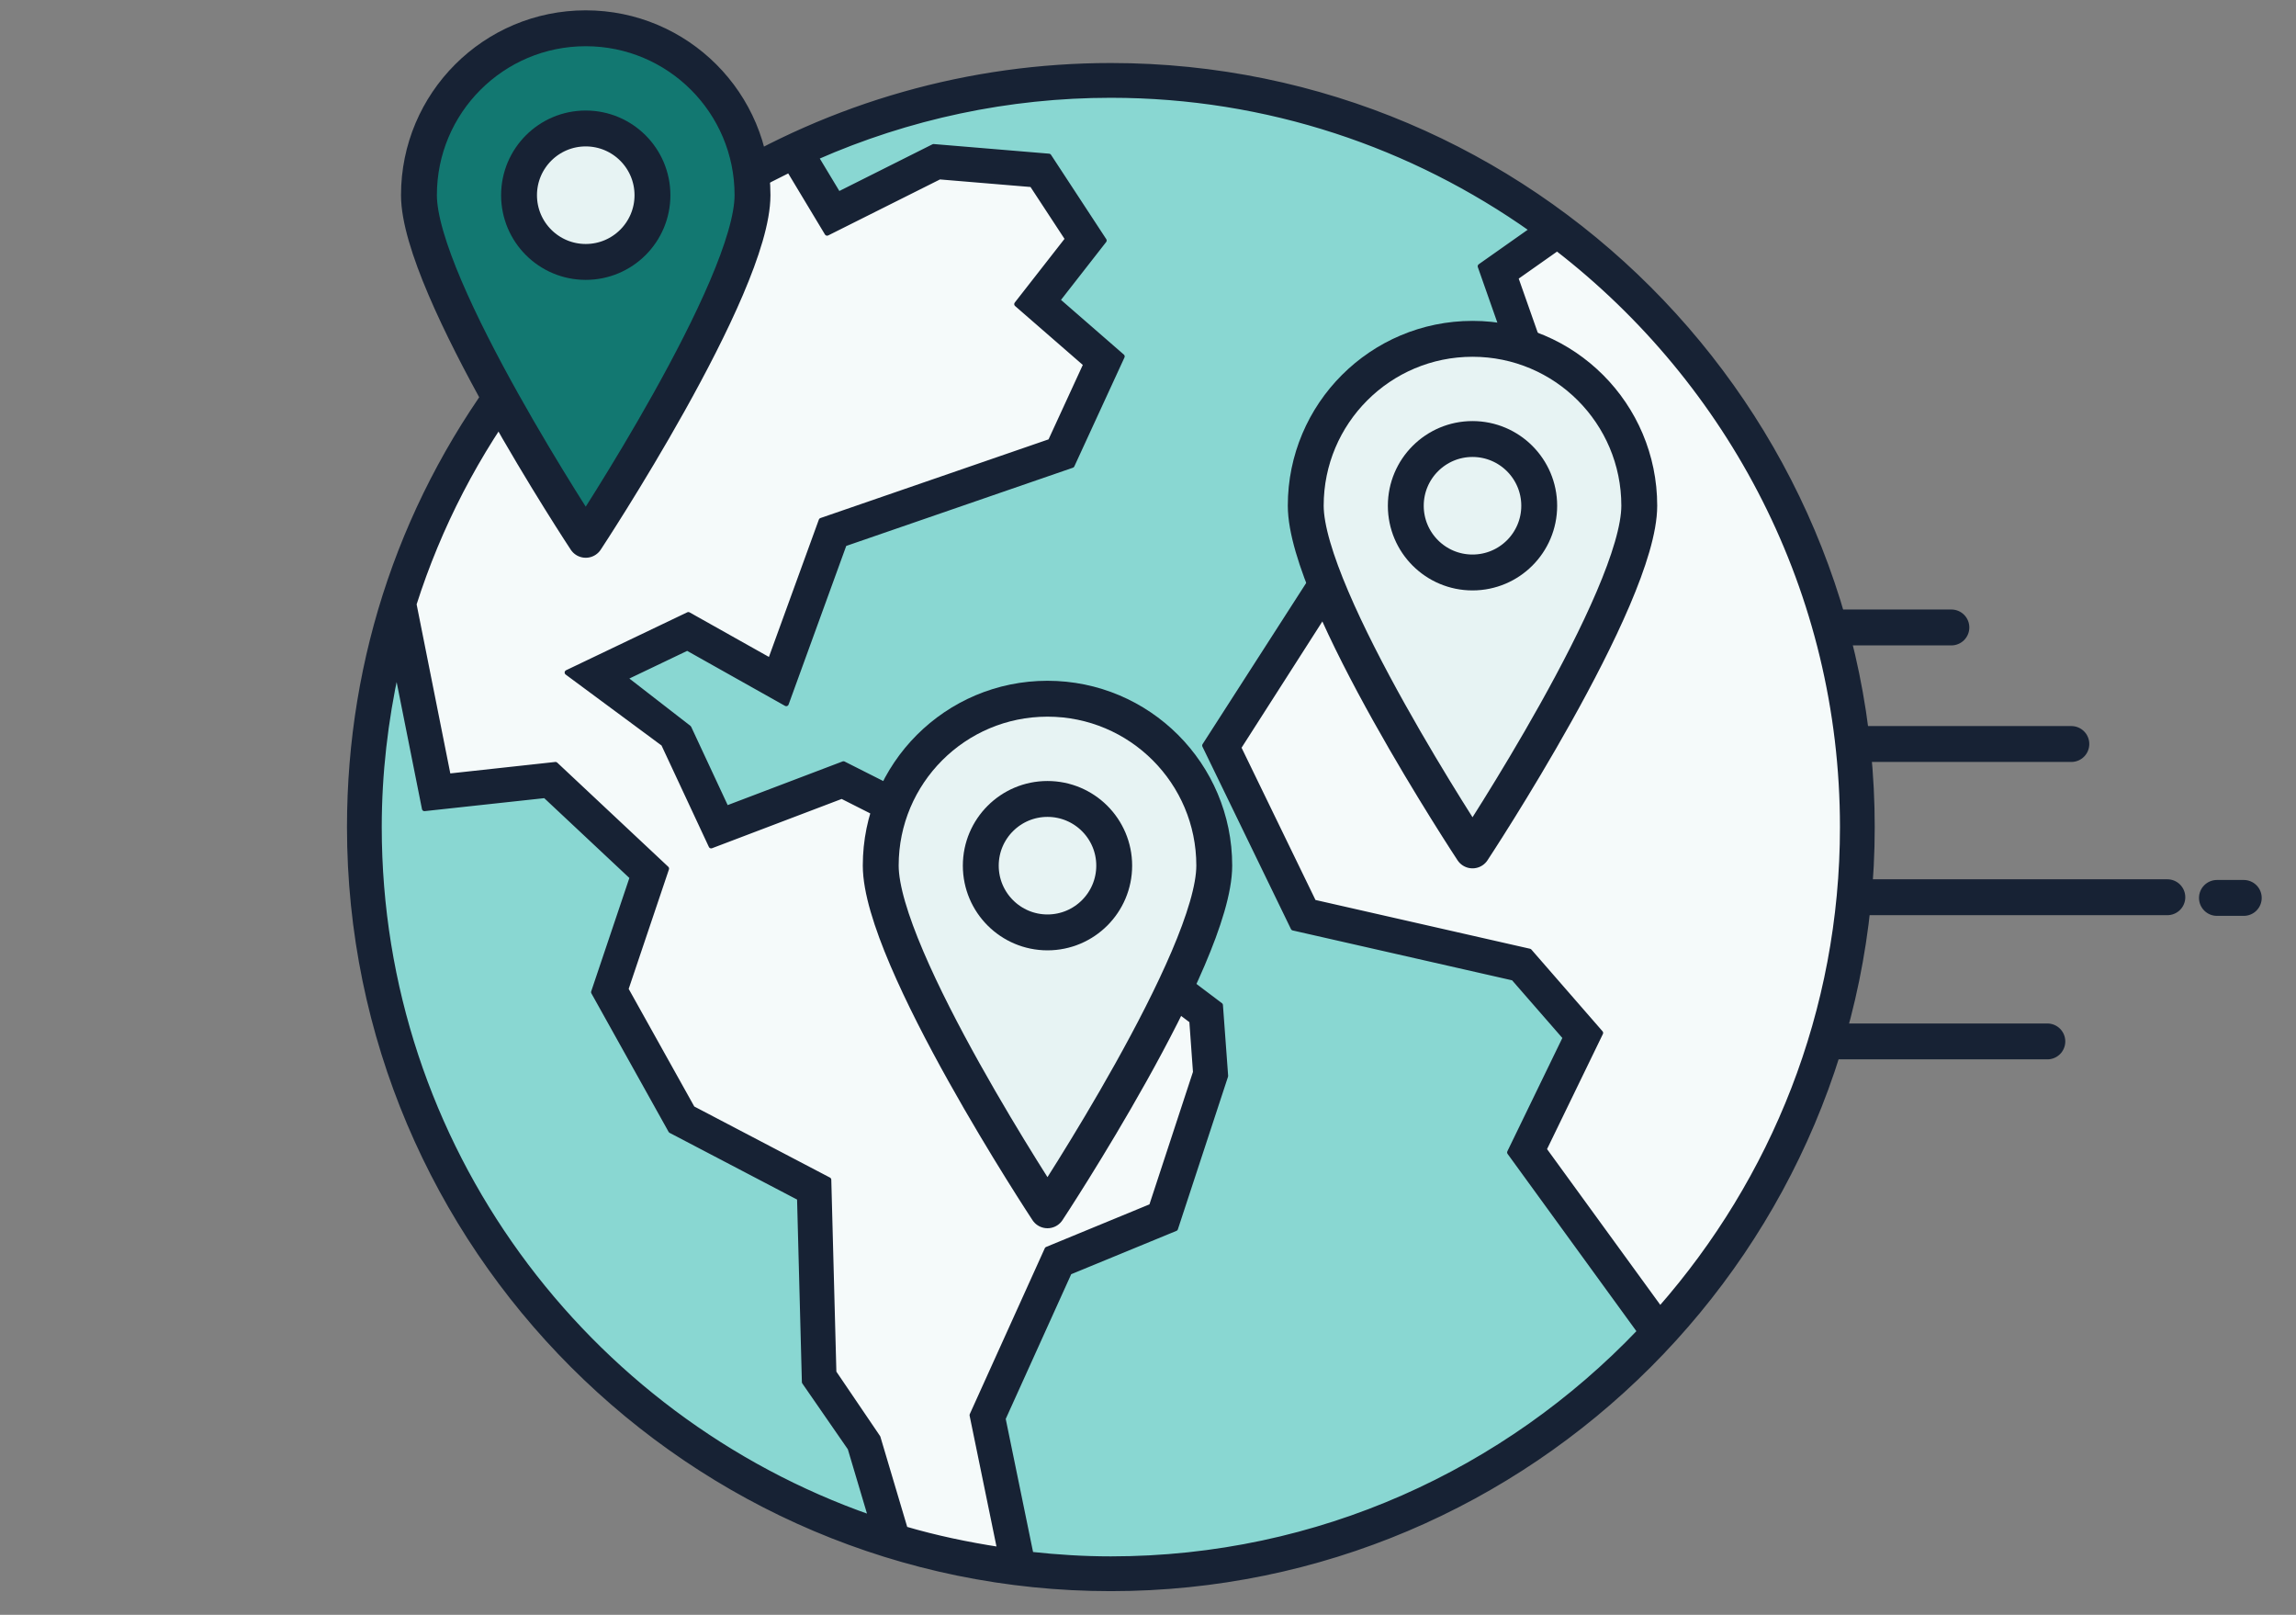 <svg width="64" height="45" viewBox="0 0 64 45" fill="none" xmlns="http://www.w3.org/2000/svg">
<rect x="0" y="0" width="64" height="45" fill="#808080" stroke="none"/>
<path d="M41.887 7.56L43.399 6.513L44.853 7.56L46.191 9.072L48.284 11.514L50.087 14.887L51.191 18.492L51.657 22.679V26.284L50.087 31.226L47.761 35.18L46.191 36.925L42.41 32.098L44.039 28.61L42.41 26.865L36.248 25.412L34.154 20.585L42.41 9.072L41.887 7.56Z" fill="#F5FAFA"/>
<path d="M12.217 21.964L11.107 17.442L10.254 19.746V22.518V25.504L10.681 27.893L11.449 30.282L12.473 32.543L14.435 35.785L16.994 38.472L19.511 40.434L22.454 42.098L24.886 42.823L24.374 40.861L22.668 38.472V33.097L18.871 31.093L16.994 27.595L17.933 24.225L15.203 21.708L12.217 21.964Z" fill="#89D7D2"/>
<path d="M23.066 5.913L22.252 4.401L23.472 3.471L27.077 2.656L30.566 2.307H33.532L37.835 3.471L41.44 5.157L43.475 6.494L41.847 7.483L42.196 9.576L38.823 13.472L36.265 17.6L34.171 20.799L36.265 25.508L42.196 26.73L44.056 28.939L42.661 32.079L43.126 33.068L46.208 37.08L43.475 39.58L40.335 41.673L36.962 43.069L33.532 43.767H30.566H28.357L27.484 39.58L29.578 35.219L32.427 33.824L33.532 29.811V28.183L23.472 21.787L19.925 22.776L19.053 20.45L16.669 18.996L19.053 17.6L21.67 18.996L23.066 14.809L29.578 12.542L30.566 9.983L28.996 8.471L30.159 6.494L28.996 4.808L26.089 4.401L23.066 5.913Z" fill="#89D7D2"/>
<path d="M23.086 5.857L22.114 4.166L18.098 7.041L14.716 9.958L12.138 13.678L10.911 17.06L12.138 22.048L15.181 21.795L18.098 24.373L16.914 27.628L19.028 31.18L22.748 33.166V38.451L24.016 40.057L24.735 42.763L28.497 43.65L27.567 39.592L29.512 35.407L32.64 33.927L33.528 29.911V28.178L23.34 21.795L20 23.105L19.028 20.738L16.618 18.793L19.028 17.652L21.691 18.793L23.086 15.031L29.512 12.706L30.569 9.958L29.005 8.521L30.315 6.534L29.005 4.801L26.172 4.547L23.086 5.857Z" fill="#F5FAFA"/>
<mask id="path-5-outside-1_2_8" maskUnits="userSpaceOnUse" x="8.742" y="0.826" width="44" height="44" fill="black">
<rect fill="white" x="8.742" y="0.826" width="44" height="44"/>
<path d="M30.964 1.826C27.026 1.826 23.201 2.917 19.869 4.967C19.472 3.318 18.265 2.413 16.346 2.413C13.974 2.413 12.667 3.773 12.667 6.243C12.667 7.501 13.389 8.896 14.184 10.055C11.278 13.803 9.742 18.296 9.742 23.048C9.742 34.75 19.262 44.27 30.964 44.27C42.666 44.27 52.187 34.75 52.187 23.048C52.187 11.347 42.666 1.826 30.964 1.826ZM51.358 23.048C51.358 28.192 49.429 32.883 46.275 36.475L43.042 32.029L44.617 28.784L42.634 26.507L36.62 25.14L34.528 20.832L37.554 16.104L38.846 12.331L43.132 10.242L42.25 7.737L43.404 6.924C48.231 10.657 51.358 16.488 51.358 23.048ZM16.346 3.242C18.263 3.242 19.195 4.223 19.195 6.243C19.195 8.197 17.262 10.723 16.514 11.626C15.69 10.739 13.496 8.198 13.496 6.243C13.496 4.223 14.428 3.242 16.346 3.242ZM16.242 12.538L16.549 12.841L16.84 12.521C16.969 12.377 20.024 8.972 20.024 6.243C20.024 6.105 20.005 5.984 19.997 5.853C20.643 5.44 21.314 5.076 21.998 4.741L23.055 6.498L26.188 4.929L28.765 5.144L29.759 6.66L28.341 8.475L30.268 10.151L29.279 12.3L22.891 14.503L21.471 18.408L19.188 17.126L15.809 18.741L18.496 20.729L19.823 23.572L23.465 22.188L26.265 23.602C26.209 23.917 26.172 24.249 26.172 24.613C26.172 27.356 29.599 30.764 29.746 30.908L30.054 31.211L30.344 30.891C30.423 30.803 31.584 29.506 32.482 27.891L33.221 28.447L33.324 29.879L32.097 33.614L29.187 34.813L27.096 39.435L27.865 43.18C26.968 43.042 26.087 42.858 25.232 42.607L24.473 40.056L23.244 38.245L23.102 32.877L19.302 30.887L17.448 27.564L18.58 24.205L15.485 21.303L12.496 21.629L11.541 16.837C12.233 14.668 13.289 12.622 14.696 10.762C15.467 11.767 16.177 12.474 16.242 12.538ZM30.018 29.996C29.194 29.11 27.001 26.572 27.001 24.613C27.001 22.594 27.933 21.612 29.851 21.612C31.768 21.612 32.7 22.594 32.7 24.613C32.7 26.567 30.766 29.093 30.018 29.996ZM10.571 23.048C10.571 21.549 10.745 20.082 11.057 18.654L11.831 22.534L15.195 22.169L17.624 24.446L16.546 27.648L18.698 31.507L22.287 33.385L22.422 38.513L23.697 40.356L24.273 42.291C16.31 39.513 10.571 31.947 10.571 23.048ZM30.964 43.441C30.211 43.441 29.47 43.394 28.738 43.314L27.961 39.533L29.807 35.454L32.766 34.236L34.164 29.983L34.019 28.011L32.865 27.141C33.252 26.308 33.529 25.431 33.529 24.613C33.529 22.144 32.222 20.784 29.851 20.784C28.155 20.784 27.015 21.491 26.496 22.79L23.512 21.284L20.248 22.524L19.203 20.283L17.411 18.894L19.157 18.059L21.916 19.609L23.534 15.158L29.883 12.968L31.28 9.933L29.479 8.366L30.778 6.702L29.238 4.352L26.023 4.084L23.37 5.414L22.75 4.385C25.324 3.251 28.113 2.655 30.964 2.655C35.336 2.655 39.382 4.051 42.706 6.402L41.26 7.421L42.104 9.82L38.172 11.736L36.814 15.746L33.58 20.775L36.048 25.86L42.187 27.255L43.633 28.914L42.08 32.114L45.705 37.102C41.988 40.998 36.761 43.441 30.964 43.441ZM18.428 5.985C18.428 4.837 17.494 3.903 16.346 3.903C15.197 3.903 14.264 4.837 14.264 5.985C14.264 7.133 15.197 8.067 16.346 8.067C17.494 8.067 18.428 7.133 18.428 5.985ZM16.346 7.239C15.655 7.239 15.093 6.676 15.093 5.985C15.093 5.294 15.655 4.732 16.346 4.732C17.037 4.732 17.599 5.294 17.599 5.985C17.599 6.676 17.037 7.239 16.346 7.239ZM29.851 22.273C28.703 22.273 27.768 23.207 27.768 24.355C27.768 25.503 28.703 26.437 29.851 26.437C30.999 26.437 31.932 25.503 31.932 24.355C31.932 23.207 30.999 22.273 29.851 22.273ZM29.851 25.609C29.159 25.609 28.597 25.047 28.597 24.355C28.597 23.664 29.159 23.102 29.851 23.102C30.541 23.102 31.104 23.664 31.104 24.355C31.104 25.047 30.541 25.609 29.851 25.609Z"/>
</mask>
<path d="M30.964 1.826C27.026 1.826 23.201 2.917 19.869 4.967C19.472 3.318 18.265 2.413 16.346 2.413C13.974 2.413 12.667 3.773 12.667 6.243C12.667 7.501 13.389 8.896 14.184 10.055C11.278 13.803 9.742 18.296 9.742 23.048C9.742 34.75 19.262 44.27 30.964 44.27C42.666 44.27 52.187 34.75 52.187 23.048C52.187 11.347 42.666 1.826 30.964 1.826ZM51.358 23.048C51.358 28.192 49.429 32.883 46.275 36.475L43.042 32.029L44.617 28.784L42.634 26.507L36.62 25.14L34.528 20.832L37.554 16.104L38.846 12.331L43.132 10.242L42.25 7.737L43.404 6.924C48.231 10.657 51.358 16.488 51.358 23.048ZM16.346 3.242C18.263 3.242 19.195 4.223 19.195 6.243C19.195 8.197 17.262 10.723 16.514 11.626C15.69 10.739 13.496 8.198 13.496 6.243C13.496 4.223 14.428 3.242 16.346 3.242ZM16.242 12.538L16.549 12.841L16.84 12.521C16.969 12.377 20.024 8.972 20.024 6.243C20.024 6.105 20.005 5.984 19.997 5.853C20.643 5.44 21.314 5.076 21.998 4.741L23.055 6.498L26.188 4.929L28.765 5.144L29.759 6.66L28.341 8.475L30.268 10.151L29.279 12.3L22.891 14.503L21.471 18.408L19.188 17.126L15.809 18.741L18.496 20.729L19.823 23.572L23.465 22.188L26.265 23.602C26.209 23.917 26.172 24.249 26.172 24.613C26.172 27.356 29.599 30.764 29.746 30.908L30.054 31.211L30.344 30.891C30.423 30.803 31.584 29.506 32.482 27.891L33.221 28.447L33.324 29.879L32.097 33.614L29.187 34.813L27.096 39.435L27.865 43.18C26.968 43.042 26.087 42.858 25.232 42.607L24.473 40.056L23.244 38.245L23.102 32.877L19.302 30.887L17.448 27.564L18.58 24.205L15.485 21.303L12.496 21.629L11.541 16.837C12.233 14.668 13.289 12.622 14.696 10.762C15.467 11.767 16.177 12.474 16.242 12.538ZM30.018 29.996C29.194 29.11 27.001 26.572 27.001 24.613C27.001 22.594 27.933 21.612 29.851 21.612C31.768 21.612 32.7 22.594 32.7 24.613C32.7 26.567 30.766 29.093 30.018 29.996ZM10.571 23.048C10.571 21.549 10.745 20.082 11.057 18.654L11.831 22.534L15.195 22.169L17.624 24.446L16.546 27.648L18.698 31.507L22.287 33.385L22.422 38.513L23.697 40.356L24.273 42.291C16.31 39.513 10.571 31.947 10.571 23.048ZM30.964 43.441C30.211 43.441 29.47 43.394 28.738 43.314L27.961 39.533L29.807 35.454L32.766 34.236L34.164 29.983L34.019 28.011L32.865 27.141C33.252 26.308 33.529 25.431 33.529 24.613C33.529 22.144 32.222 20.784 29.851 20.784C28.155 20.784 27.015 21.491 26.496 22.79L23.512 21.284L20.248 22.524L19.203 20.283L17.411 18.894L19.157 18.059L21.916 19.609L23.534 15.158L29.883 12.968L31.28 9.933L29.479 8.366L30.778 6.702L29.238 4.352L26.023 4.084L23.37 5.414L22.75 4.385C25.324 3.251 28.113 2.655 30.964 2.655C35.336 2.655 39.382 4.051 42.706 6.402L41.26 7.421L42.104 9.82L38.172 11.736L36.814 15.746L33.58 20.775L36.048 25.86L42.187 27.255L43.633 28.914L42.08 32.114L45.705 37.102C41.988 40.998 36.761 43.441 30.964 43.441ZM18.428 5.985C18.428 4.837 17.494 3.903 16.346 3.903C15.197 3.903 14.264 4.837 14.264 5.985C14.264 7.133 15.197 8.067 16.346 8.067C17.494 8.067 18.428 7.133 18.428 5.985ZM16.346 7.239C15.655 7.239 15.093 6.676 15.093 5.985C15.093 5.294 15.655 4.732 16.346 4.732C17.037 4.732 17.599 5.294 17.599 5.985C17.599 6.676 17.037 7.239 16.346 7.239ZM29.851 22.273C28.703 22.273 27.768 23.207 27.768 24.355C27.768 25.503 28.703 26.437 29.851 26.437C30.999 26.437 31.932 25.503 31.932 24.355C31.932 23.207 30.999 22.273 29.851 22.273ZM29.851 25.609C29.159 25.609 28.597 25.047 28.597 24.355C28.597 23.664 29.159 23.102 29.851 23.102C30.541 23.102 31.104 23.664 31.104 24.355C31.104 25.047 30.541 25.609 29.851 25.609Z" fill="#172234"/>
<path d="M30.964 1.826C27.026 1.826 23.201 2.917 19.869 4.967C19.472 3.318 18.265 2.413 16.346 2.413C13.974 2.413 12.667 3.773 12.667 6.243C12.667 7.501 13.389 8.896 14.184 10.055C11.278 13.803 9.742 18.296 9.742 23.048C9.742 34.75 19.262 44.27 30.964 44.27C42.666 44.27 52.187 34.75 52.187 23.048C52.187 11.347 42.666 1.826 30.964 1.826ZM51.358 23.048C51.358 28.192 49.429 32.883 46.275 36.475L43.042 32.029L44.617 28.784L42.634 26.507L36.62 25.14L34.528 20.832L37.554 16.104L38.846 12.331L43.132 10.242L42.25 7.737L43.404 6.924C48.231 10.657 51.358 16.488 51.358 23.048ZM16.346 3.242C18.263 3.242 19.195 4.223 19.195 6.243C19.195 8.197 17.262 10.723 16.514 11.626C15.69 10.739 13.496 8.198 13.496 6.243C13.496 4.223 14.428 3.242 16.346 3.242ZM16.242 12.538L16.549 12.841L16.84 12.521C16.969 12.377 20.024 8.972 20.024 6.243C20.024 6.105 20.005 5.984 19.997 5.853C20.643 5.44 21.314 5.076 21.998 4.741L23.055 6.498L26.188 4.929L28.765 5.144L29.759 6.66L28.341 8.475L30.268 10.151L29.279 12.3L22.891 14.503L21.471 18.408L19.188 17.126L15.809 18.741L18.496 20.729L19.823 23.572L23.465 22.188L26.265 23.602C26.209 23.917 26.172 24.249 26.172 24.613C26.172 27.356 29.599 30.764 29.746 30.908L30.054 31.211L30.344 30.891C30.423 30.803 31.584 29.506 32.482 27.891L33.221 28.447L33.324 29.879L32.097 33.614L29.187 34.813L27.096 39.435L27.865 43.18C26.968 43.042 26.087 42.858 25.232 42.607L24.473 40.056L23.244 38.245L23.102 32.877L19.302 30.887L17.448 27.564L18.58 24.205L15.485 21.303L12.496 21.629L11.541 16.837C12.233 14.668 13.289 12.622 14.696 10.762C15.467 11.767 16.177 12.474 16.242 12.538ZM30.018 29.996C29.194 29.11 27.001 26.572 27.001 24.613C27.001 22.594 27.933 21.612 29.851 21.612C31.768 21.612 32.7 22.594 32.7 24.613C32.7 26.567 30.766 29.093 30.018 29.996ZM10.571 23.048C10.571 21.549 10.745 20.082 11.057 18.654L11.831 22.534L15.195 22.169L17.624 24.446L16.546 27.648L18.698 31.507L22.287 33.385L22.422 38.513L23.697 40.356L24.273 42.291C16.31 39.513 10.571 31.947 10.571 23.048ZM30.964 43.441C30.211 43.441 29.47 43.394 28.738 43.314L27.961 39.533L29.807 35.454L32.766 34.236L34.164 29.983L34.019 28.011L32.865 27.141C33.252 26.308 33.529 25.431 33.529 24.613C33.529 22.144 32.222 20.784 29.851 20.784C28.155 20.784 27.015 21.491 26.496 22.79L23.512 21.284L20.248 22.524L19.203 20.283L17.411 18.894L19.157 18.059L21.916 19.609L23.534 15.158L29.883 12.968L31.28 9.933L29.479 8.366L30.778 6.702L29.238 4.352L26.023 4.084L23.37 5.414L22.75 4.385C25.324 3.251 28.113 2.655 30.964 2.655C35.336 2.655 39.382 4.051 42.706 6.402L41.26 7.421L42.104 9.82L38.172 11.736L36.814 15.746L33.58 20.775L36.048 25.86L42.187 27.255L43.633 28.914L42.08 32.114L45.705 37.102C41.988 40.998 36.761 43.441 30.964 43.441ZM18.428 5.985C18.428 4.837 17.494 3.903 16.346 3.903C15.197 3.903 14.264 4.837 14.264 5.985C14.264 7.133 15.197 8.067 16.346 8.067C17.494 8.067 18.428 7.133 18.428 5.985ZM16.346 7.239C15.655 7.239 15.093 6.676 15.093 5.985C15.093 5.294 15.655 4.732 16.346 4.732C17.037 4.732 17.599 5.294 17.599 5.985C17.599 6.676 17.037 7.239 16.346 7.239ZM29.851 22.273C28.703 22.273 27.768 23.207 27.768 24.355C27.768 25.503 28.703 26.437 29.851 26.437C30.999 26.437 31.932 25.503 31.932 24.355C31.932 23.207 30.999 22.273 29.851 22.273ZM29.851 25.609C29.159 25.609 28.597 25.047 28.597 24.355C28.597 23.664 29.159 23.102 29.851 23.102C30.541 23.102 31.104 23.664 31.104 24.355C31.104 25.047 30.541 25.609 29.851 25.609Z" stroke="#172234" stroke-width="0.14" stroke-linejoin="round" mask="url(#path-5-outside-1_2_8)"/>
<path d="M51.812 25.003L60.414 25.003" stroke="#172234" stroke-linecap="round"/>
<path d="M51.266 29.021L57.069 29.021" stroke="#172234" stroke-linecap="round"/>
<path d="M51.812 20.733H57.738" stroke="#172234" stroke-linecap="round"/>
<path d="M51.403 17.485H54.394" stroke="#172234" stroke-linecap="round"/>
<path d="M61.796 25.022H62.544" stroke="#172234" stroke-linecap="round"/>
<path d="M45.694 14.091C45.694 16.659 41.046 23.698 41.046 23.698C41.046 23.698 36.397 16.659 36.397 14.091C36.397 11.524 38.478 9.442 41.046 9.442C43.613 9.442 45.694 11.524 45.694 14.091Z" fill="#E7F3F3" stroke="#172234" stroke-miterlimit="10" stroke-linecap="round" stroke-linejoin="round"/>
<path d="M41.045 15.953C42.072 15.953 42.905 15.121 42.905 14.094C42.905 13.067 42.072 12.234 41.045 12.234C40.019 12.234 39.186 13.067 39.186 14.094C39.186 15.121 40.019 15.953 41.045 15.953Z" stroke="#172234" stroke-miterlimit="10" stroke-linecap="round" stroke-linejoin="round"/>
<path d="M33.847 24.12C33.847 26.688 29.198 33.727 29.198 33.727C29.198 33.727 24.55 26.688 24.55 24.12C24.55 21.553 26.63 19.471 29.198 19.471C31.765 19.471 33.847 21.553 33.847 24.12Z" fill="#E7F3F3" stroke="#172234" stroke-miterlimit="10" stroke-linecap="round" stroke-linejoin="round"/>
<path d="M29.198 25.983C30.225 25.983 31.058 25.15 31.058 24.123C31.058 23.096 30.225 22.264 29.198 22.264C28.172 22.264 27.339 23.096 27.339 24.123C27.339 25.15 28.172 25.983 29.198 25.983Z" stroke="#172234" stroke-miterlimit="10" stroke-linecap="round" stroke-linejoin="round"/>
<path d="M20.976 5.437C20.976 8.005 16.327 15.043 16.327 15.043C16.327 15.043 11.678 8.005 11.678 5.437C11.678 2.869 13.759 0.788 16.327 0.788C18.894 0.788 20.976 2.869 20.976 5.437Z" fill="#127871" stroke="#172234" stroke-miterlimit="10" stroke-linecap="round" stroke-linejoin="round"/>
<path d="M16.327 7.299C17.354 7.299 18.187 6.467 18.187 5.44C18.187 4.413 17.354 3.58 16.327 3.58C15.3 3.58 14.468 4.413 14.468 5.44C14.468 6.467 15.3 7.299 16.327 7.299Z" fill="#E7F3F3" stroke="#172234" stroke-miterlimit="10" stroke-linecap="round" stroke-linejoin="round"/>
</svg>
